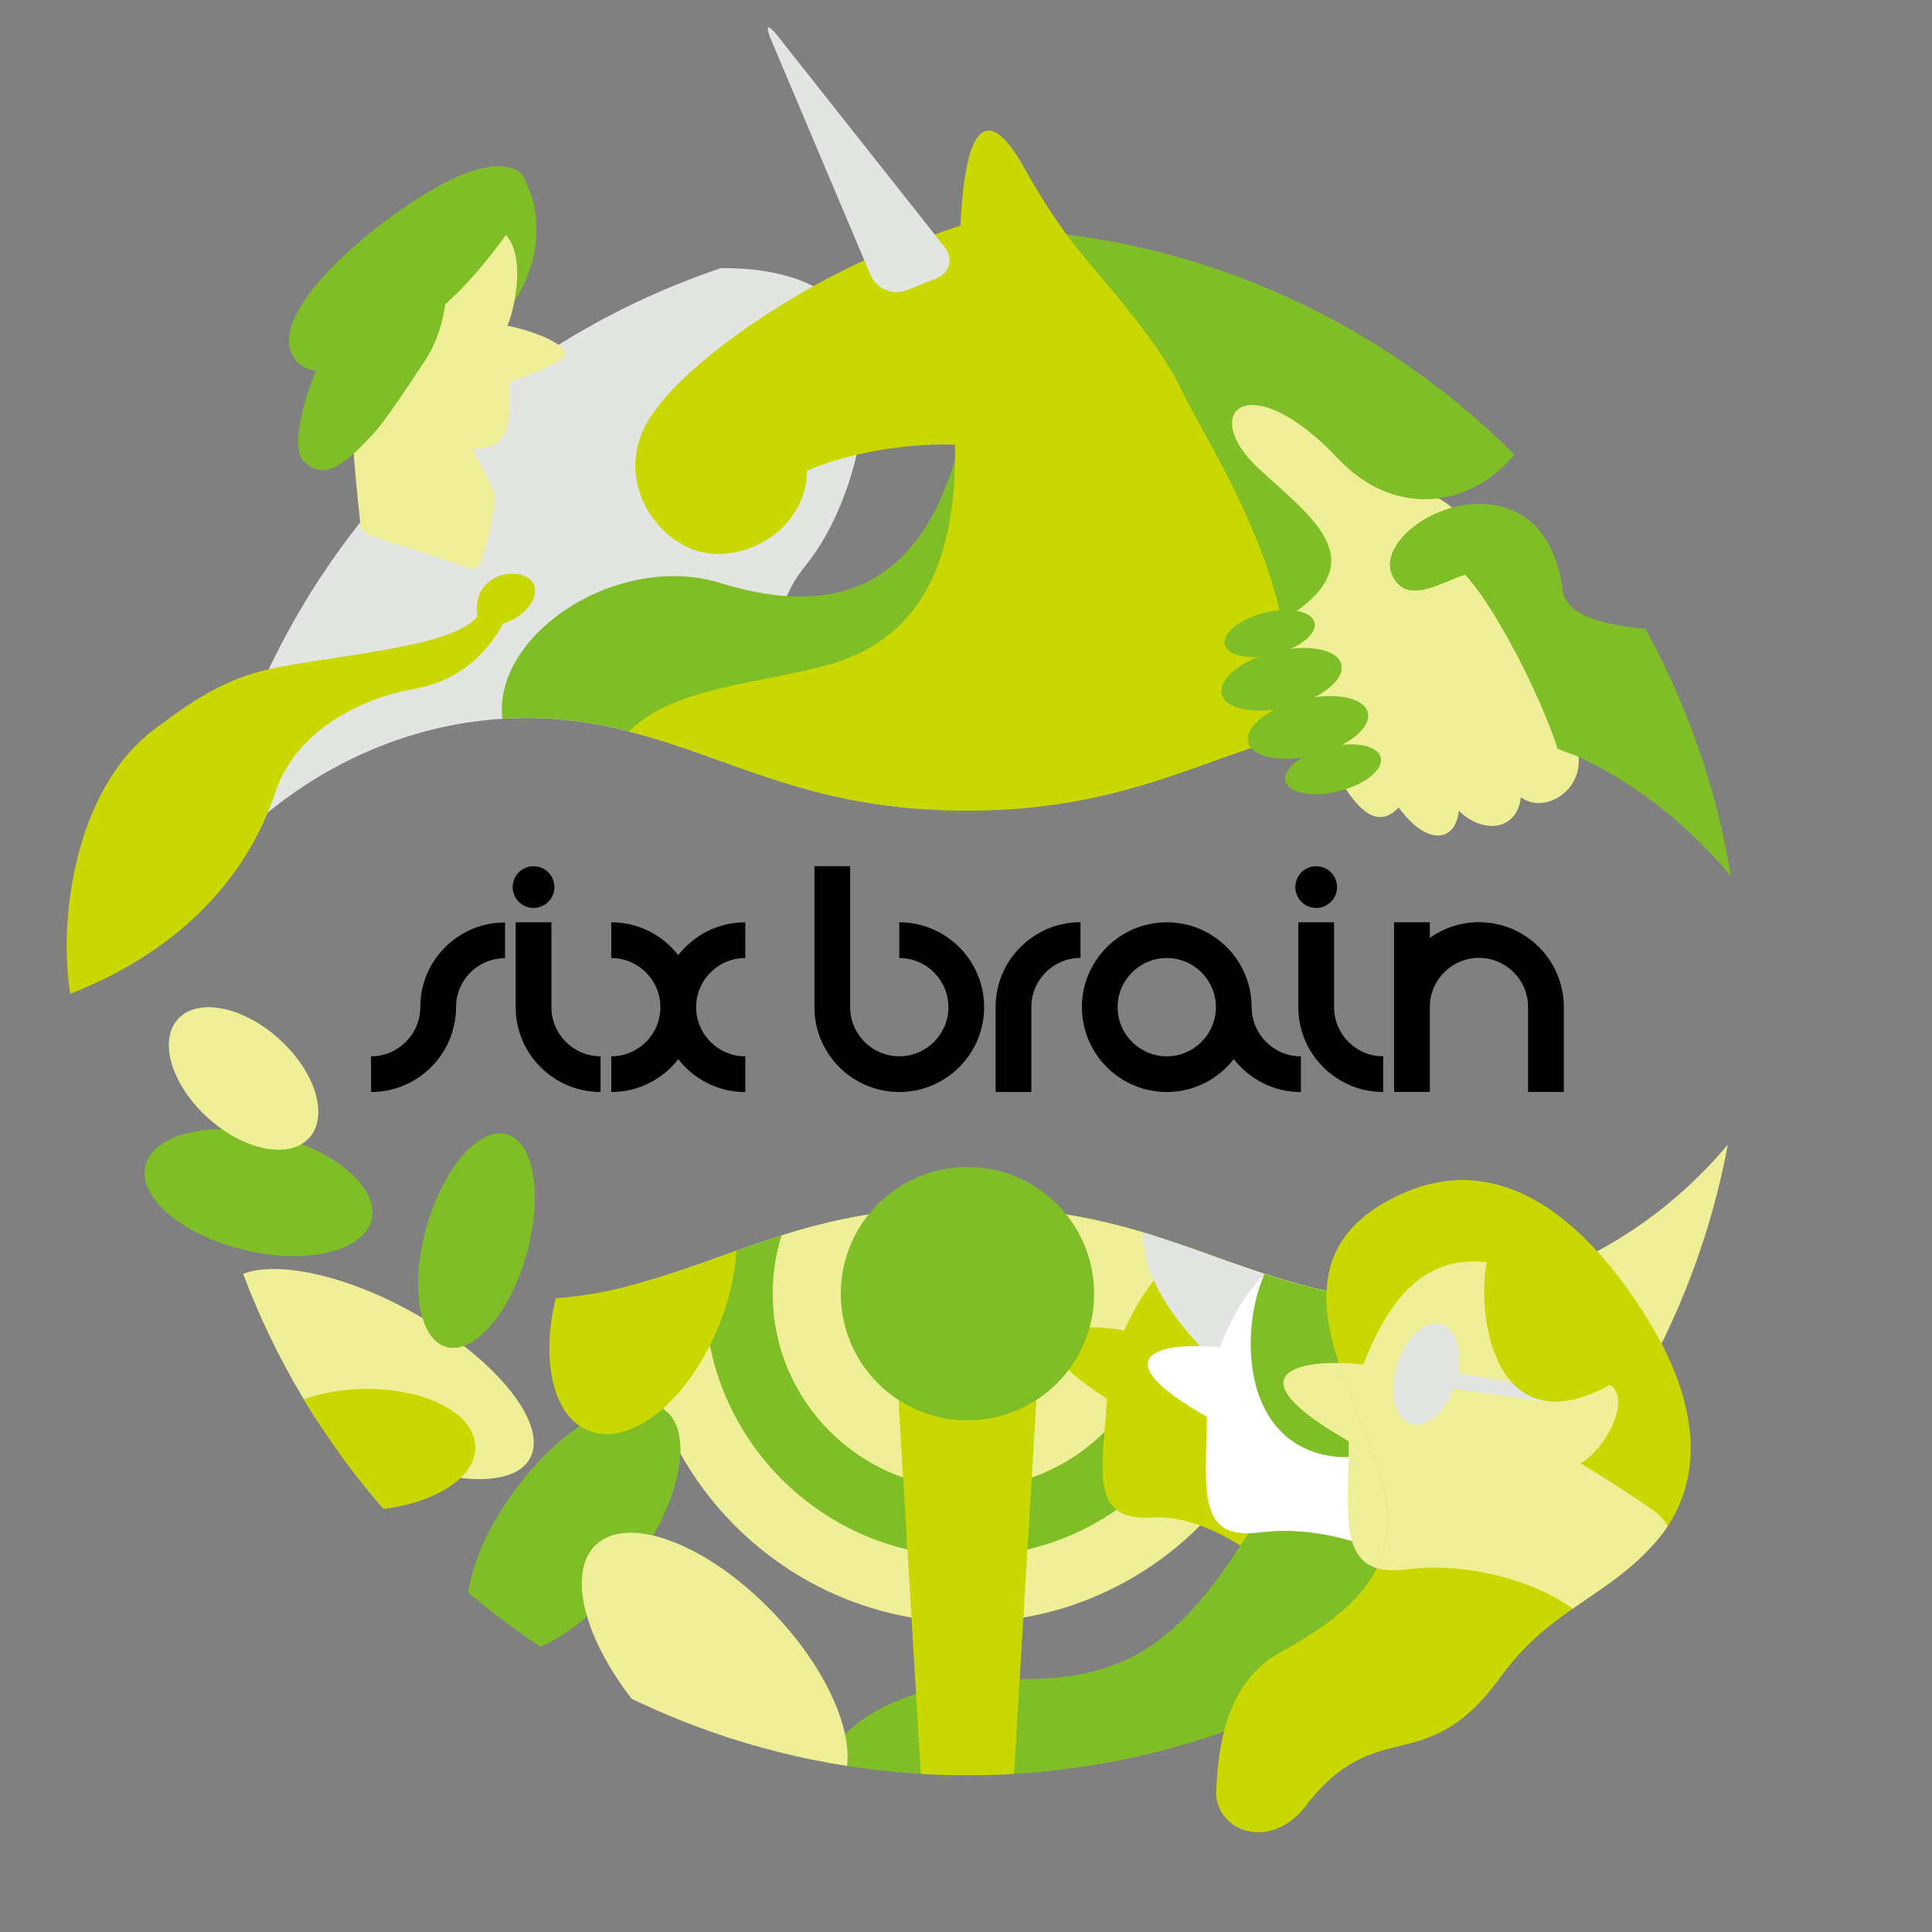 <?xml version="1.0" encoding="utf-8"?>
<!-- Generator: Adobe Illustrator 23.1.1, SVG Export Plug-In . SVG Version: 6.00 Build 0)  -->
<svg version="1.1" id="レイヤー_1" xmlns="http://www.w3.org/2000/svg" xmlns:xlink="http://www.w3.org/1999/xlink" x="0px"
	 y="0px" viewBox="0 0 1024 1024" style="enable-background:new 0 0 1024 1024;" xml:space="preserve">
<rect x="0" y="0" width="1024" height="1024" fill="#808080" stroke="none"/>
<style type="text/css">
	.st0{clip-path:url(#SVGID_2_);}
	.st1{fill:#EFEF97;}
	.st2{fill:#7FBE26;}
	.st3{clip-path:url(#SVGID_2_);fill:#7FBE26;}
	.st4{clip-path:url(#SVGID_2_);fill:#E3E5E3;}
	.st5{fill:#C8D800;}
	.st6{fill:#E3E5E3;}
	.st7{clip-path:url(#SVGID_4_);}
	.st8{clip-path:url(#SVGID_4_);fill:#7FBE26;}
	.st9{fill:#FFFFFF;}
	.st10{clip-path:url(#SVGID_4_);fill:#C8D800;}
	.st11{clip-path:url(#SVGID_4_);fill:#EFEF97;}
	.st12{clip-path:url(#SVGID_6_);fill:#EFEF97;}
</style>
<g>
	<path d="M663.4,533.8L663.4,533.8c-0.01-24.79-20.18-44.96-44.98-44.96c-24.81,0-44.99,20.18-44.99,44.98
		c0,24.8,20.19,44.97,44.99,44.97c14.42,0,27.28-6.84,35.52-17.43c8.24,10.61,21.12,17.46,35.57,17.46V559.9
		C675.13,559.9,663.42,548.19,663.4,533.8z M618.42,559.86c-14.37,0-26.05-11.68-26.05-26.04c0-14.36,11.69-26.05,26.05-26.05
		c14.35,0,26.04,11.68,26.04,26.05C644.46,548.17,632.77,559.86,618.42,559.86z"/>
	<path d="M222.77,533.84c-0.02,14.35-11.73,26.02-26.09,26.02v18.94c24.79,0,44.99-20.15,45.03-44.95
		c-0.01-6.94,2.68-13.46,7.57-18.36c4.91-4.92,11.45-7.62,18.41-7.62v-18.95c-12.03,0-23.33,4.68-31.81,13.18
		C227.4,510.58,222.75,521.87,222.77,533.84z"/>
	<path d="M527.7,533.75v45.01h18.93v-45.01c0-14.36,11.68-26.04,26.05-26.04v-18.94C547.88,488.77,527.7,508.95,527.7,533.75z"/>
	<path d="M359.48,506.26c-8.22-10.59-21.08-17.42-35.5-17.42v18.94c14.37,0,26.04,11.68,26.04,26.05
		c0,14.36-11.67,26.04-26.04,26.04v18.94c14.42,0,27.28-6.83,35.5-17.42c8.24,10.59,21.09,17.42,35.52,17.42v-18.94
		c-14.36,0-26.04-11.68-26.04-26.04c0-14.36,11.68-26.05,26.04-26.05v-18.94C380.57,488.83,367.72,495.67,359.48,506.26z"/>
	<path d="M476.64,488.83v18.94c14.36,0,26.04,11.68,26.04,26.05c0,14.36-11.68,26.04-26.04,26.04c-14.36,0-26.05-11.68-26.05-26.04
		v-74.71h-18.93v74.71c0,24.8,20.17,44.97,44.97,44.97c24.79,0,44.98-20.17,44.98-44.97C521.61,509.02,501.43,488.83,476.64,488.83z
		"/>
	<path d="M292.26,533.82v-45.01h-18.94v45.01c0,24.8,20.18,44.97,44.98,44.97v-18.94C303.94,559.86,292.26,548.17,292.26,533.82z"/>
	<path d="M282.78,481.23c6.11,0,11.07-4.95,11.07-11.06c0-6.11-4.95-11.06-11.07-11.06c-6.1,0-11.06,4.95-11.06,11.06
		C271.73,476.27,276.68,481.23,282.78,481.23z"/>
	<path d="M783.89,488.77c-9.71,0-18.69,3.1-26.05,8.34v-8.3H738.9v44.93v0.07v44.94h18.94v-44.94v-0.07
		c0-14.36,11.68-26.04,26.05-26.04c14.36,0,26.03,11.68,26.03,26.04v45.01h18.94v-45.01C828.86,508.95,808.68,488.77,783.89,488.77z
		"/>
	<path d="M707.08,533.82v-45.01h-18.95v45.01c0,24.8,20.18,44.97,44.99,44.97v-18.94C718.76,559.86,707.08,548.17,707.08,533.82z"/>
	<path d="M697.61,481.23c6.11,0,11.05-4.95,11.05-11.06c0-6.11-4.94-11.06-11.05-11.06c-6.11,0-11.06,4.95-11.06,11.06
		C686.55,476.27,691.5,481.23,697.61,481.23z"/>
</g>
<g>
	<defs>
		<path id="SVGID_1_" d="M335.03,388.14c55.24,14.43,95.49,41.49,177.65,41.49s122.41-27.06,177.65-41.49
			c87.06-23.73,172.69,10.23,227.1,76.43c-31.7-194.91-200.79-343.71-404.67-343.71c-203.78,0-372.81,148.67-404.63,343.45
			C162.56,398.28,248.09,364.44,335.03,388.14z"/>
	</defs>
	<clipPath id="SVGID_2_">
		<use xlink:href="#SVGID_1_"  style="overflow:visible;"/>
	</clipPath>
	<g class="st0">
		<path class="st1" d="M786.5,292.68c-14.22-31.05-32.53-32.75-50.99-36.35c-18.48-3.61-26.19-15.43-34.06-35.95
			c-7.86-20.52-38.3-74.93-83.67-47.61c-45.39,27.33,30.07,137.42,53.95,169.95c14.86,22.07,26.89,52.5,34.28,63.9
			c7.39,11.41,20.3,37.41,35.33,21.37c14.7,20.16,29.95,18.87,31.89,1.73c13.26,12.82,30.93,10.29,32.9-7.22
			c12.49,9.72,35.6-4.27,29.77-26.07L786.5,292.68z"/>
		<g>
			<path class="st2" d="M825.45,396.71c-5.56-19.02-29.85-71.6-48.88-92.14c-12.9,3.87-30.96,16.66-38.61,0.37
				c-7.64-16.28,21.85-40.83,51.71-37.44c29.87,3.39,36.77,31.45,38.69,45.91c1.93,14.46,26.98,18.48,45.8,20.02L949.81,347
				l-35.04,137.85C914.77,484.85,878.48,421.82,825.45,396.71z"/>
		</g>
	</g>
	<path class="st3" d="M709.17,243.07c-46.03-48.74-73.17-26.06-44.2,3.24c27.41,25.97,63.62,48.87,21.06,78.44
		c-32.27,22.43-17.72,49.34-13.02,98.71l-58.69,4.57l-10.18-46.63l-55.57-143.54c0,0-59.48-103.32-1.57-123.43l259.11,39.69
		C849.34,231.21,764.16,301.3,709.17,243.07z"/>
	<path class="st4" d="M272.7,172.05c57.8-31.25,143.55-44.79,175.78-6.87c19.49,22.93,10.04,95.91-21.87,135.06
		c-31.9,39.16-7.79,93.18,69.08,130.88L82.71,495.44C82.71,495.44,76.91,277.91,272.7,172.05z"/>
	<path class="st3" d="M274.89,402.82c-35.89-50.85,44-113.28,106.8-93.84c61.21,18.94,110.77,3.69,129.23-84
		c9.9-47.02,85.58,112.29,85.58,112.29l-55.14,101.47l-174.98,3.25L274.89,402.82z"/>
	<g class="st0">
		<path class="st5" d="M509.06,119.55c2.89-61.15,24.54-60.64,33.69-30.83c9.14,29.82,62.78,75,83.47,117.96
			c20.69,42.96,99.75,152.07,27.91,250.37c-67.26,59.21-158.23,28.9-200.57,41.54c-42.35,12.63-98.37-64.63-135.42-82.32
			c11.55-51.04,67.41-50.09,118.42-63.23c51-13.14,70.58-54.59,69.62-117.26c-17.32-1.01-51.01,2.02-78.44,13.65
			c0,26.78-25.99,46.5-51.49,43.97c-25.5-2.53-51.48-36.38-33.68-68.73c17.8-32.34,84.2-74.8,127.03-91.47L509.06,119.55z"/>
	</g>
</g>
<g>
	<path class="st2" d="M272.97,89.99c9.11,3.97,24.93,46.79-11.48,83.32c-36.41,36.53-36.18-29-30.82-46.77
		C236.02,108.78,272.97,89.99,272.97,89.99z"/>
	<path class="st1" d="M245.7,300.22c7.62,2.78,8.35,0.4,10.94-7.73c2.58-8.14,5.7-24.14,5.68-28.51
		c-0.01-4.38-8.61-19.56-12.26-26.27c23.17,1.65,20.22-21.26,19.67-35.25c7.04-1.98,19.75-6.93,27.75-12.01
		c8.02-5.09-9.28-13.88-28.63-17.82c3.28-5.46,15.12-52.9-13.23-53.02c-28.34-0.13-56.69,20.94-64.9,51.61
		c-8.19,30.67-2.69,78.85,0.41,107.51C191.99,285.29,207.44,286.29,245.7,300.22z"/>
	<path class="st2" d="M231.72,164.71c-24.72,19.38-66.79,46.48-77.32,22.19c-10.54-24.29,46.23-71.61,81.65-90.22
		c35.43-18.61,55.43-5.17,35.3,23.4C251.23,148.64,237.77,159.97,231.72,164.71z"/>
	<path class="st2" d="M199.28,228.32c-15.38,16.92-27.04,27.7-38.48,15.94c-11.44-11.76,14.02-88.99,63.77-122.72
		c10.19-9.93,21.25,38.15,0.78,69.45C204.88,222.28,199.28,228.32,199.28,228.32z"/>
</g>
<path class="st5" d="M184.63,347.63c-47.18,7.47-60.31,6.63-103.05,39.06c-42.72,32.42-50.61,102.38-44.32,140.07
	c66.2-26.07,96.39-69.75,108.77-107.08c10.63-32.09,44.92-49.49,72.63-54.35c27.71-4.85,40.5-21.63,48.06-34.86
	c12.87-3.69,22.12-17.28,13.63-23.78c-8.49-6.5-30.35-1.47-27.35,20.08C244.08,338.11,211.35,343.39,184.63,347.63z"/>
<g>
	<path class="st5" d="M541.48,135.06c9.37,0.45,18.88,1.68,28.27,1.58c1.73-0.02,3.37-0.15,4.98-0.34
		c-14.93-17.88-25.17-35.42-31.98-47.58c-16.53-29.49-30.8-30.32-33.69,30.83l-10.67,3.69C506.8,134.66,528.3,134.42,541.48,135.06z
		"/>
</g>
<path class="st6" d="M480.64,153.76c-7.46,2.96-16.14-0.67-19.27-8.08L408.56,20.75c-3.13-7.4-1.61-8.3,3.38-2l88.63,112.05
	c4.99,6.3,2.95,13.89-4.52,16.85L480.64,153.76z"/>
<g>
	<path class="st1" d="M810.39,342.87c-40.05,9.79-79.31,22.47-116.95,39.45c5.01,10.27,9.25,19.19,12.55,24.3
		c7.39,11.41,20.3,37.41,35.33,21.37c14.7,20.16,29.95,18.87,31.89,1.73c13.26,12.82,30.93,10.29,32.9-7.22
		c12.49,9.72,35.6-4.27,29.77-26.07L810.39,342.87z"/>
	<g>
		<path class="st2" d="M842.79,376.15c-0.14-16.1,1.21-32.15,1.22-48.23c-8.4-3.01-14.72-7.55-15.65-14.53
			c-1.92-14.45-8.82-42.52-38.69-45.91c-29.86-3.39-59.35,21.16-51.71,37.44c7.65,16.29,25.7,3.5,38.61-0.37
			c19.03,20.54,43.32,73.12,48.88,92.14c6.87,3.26,14.46,4.84,20.72,9.15C845.04,395.21,842.9,386.87,842.79,376.15z"/>
		<g>
			<path class="st2" d="M696.7,329.89c1.52,6.06-7.91,13.61-21.03,16.87c-13.13,3.26-24.98,1-26.49-5.06
				c-1.51-6.06,7.91-13.61,21.04-16.88C683.34,321.57,695.2,323.84,696.7,329.89z"/>
			<path class="st2" d="M710.94,352.14c2,8.08-10.56,18.15-28.07,22.51c-17.5,4.35-33.32,1.33-35.33-6.75
				c-2-8.08,10.56-18.15,28.06-22.5C693.1,341.04,708.93,344.06,710.94,352.14z"/>
			<path class="st2" d="M724.94,377.66c2.01,8.08-10.56,18.16-28.06,22.51c-17.5,4.35-33.32,1.34-35.33-6.74
				c-2.01-8.08,10.55-18.16,28.05-22.51C707.12,366.57,722.94,369.59,724.94,377.66z"/>
			<path class="st2" d="M731.8,401.47c1.6,6.43-8.39,14.44-22.32,17.9c-13.92,3.46-26.5,1.06-28.11-5.37
				c-1.59-6.43,8.41-14.44,22.33-17.9C717.63,392.64,730.21,395.04,731.8,401.47z"/>
		</g>
	</g>
</g>
<g>
	<defs>
		<path id="SVGID_3_" d="M512.77,940.93c200.58,0,367.48-144.02,403.03-334.29c-54.48,64.89-139.27,97.95-225.46,74.46
			c-55.24-14.44-95.49-41.49-177.65-41.49s-122.42,27.06-177.65,41.49c-86.07,23.46-170.75-9.47-225.24-74.2
			C145.44,797.04,312.29,940.93,512.77,940.93z"/>
	</defs>
	<clipPath id="SVGID_4_">
		<use xlink:href="#SVGID_3_"  style="overflow:visible;"/>
	</clipPath>
	<g class="st7">
		<path class="st1" d="M512.78,859.86c-96.05,0-174.19-78.14-174.19-174.18c0-96.04,78.13-174.18,174.19-174.18
			c96.03,0,174.17,78.14,174.17,174.18C686.95,781.72,608.81,859.86,512.78,859.86z"/>
	</g>
	<g class="st7">
		<path class="st2" d="M512.78,824.92c-76.79,0-139.25-62.47-139.25-139.24c0-76.78,62.46-139.24,139.25-139.24
			c76.76,0,139.23,62.46,139.23,139.24C652.01,762.46,589.54,824.92,512.78,824.92z"/>
	</g>
	<g class="st7">
		<path class="st1" d="M512.77,788.91c-56.92,0-103.22-46.31-103.22-103.23c0-56.92,46.3-103.23,103.22-103.23
			c56.92,0,103.23,46.31,103.23,103.23C616,742.61,569.69,788.91,512.77,788.91z"/>
	</g>
	<g class="st7">
		<path class="st5" d="M674.93,664.67c-32.74-12.67-57.6-6.23-79.06,40.45c-31.93-5.23-63.67,0.86-9.16,36.27
			c-2,36.3-10.37,65.37,24.19,62.91c34.56-2.45,78.29,36.33,90.11,54.6c11.83,18.27,26,30.4,31.93,5.22
			c5.92-25.18,14.78-67.67-3.62-81.84c-18.41-14.18-32.44-23.67-32.44-23.67c17.29-8.76,35.02-46.96-2.18-36.85
			C704.88,706.56,699.13,674.03,674.93,664.67z"/>
		<path class="st6" d="M651.05,728.25c-22.21-20.2-62.71-62.67-36.5-98.39c26.21-35.71,81.86,2.32,107.4,45.87
			C747.5,719.27,651.05,728.25,651.05,728.25z"/>
	</g>
	<path class="st8" d="M433.49,946.5c7.26-42.48,65.22-57.01,105.86-56.54c57.37,0.65,85.31-19.47,119.97-73.7
		c26.7-41.78,109.89-84.83,184.2-77.9c74.31,6.94,128.8,80.25,128.8,80.25l-139.7,113.94l-293.28,86.2l-104.03-44.59L433.49,946.5z"
		/>
	<g class="st7">
		<path class="st9" d="M723.09,669.04c-33.43-10.71-57.89-2.79-76.54,45.08c-32.19-3.32-63.53,4.64-6.99,36.75
			c0.16,36.35-6.47,65.86,27.88,61.37c34.37-4.5,75.35,9.99,88.24,27.52c12.89,17.54,27.75,28.8,32.19,3.31
			c4.42-25.48,15.74-46.79-3.49-59.85c-19.23-13.06-33.81-21.7-33.81-21.7c16.75-9.78,32.18-48.96-4.37-36.65
			C755.49,709.08,747.82,676.96,723.09,669.04z"/>
		<path class="st2" d="M678.03,663.26c-19.34,18.53-28.71,98.36,26.01,108.27c54.72,9.92,66.51-77.85,66.51-77.85l-71.34-42.04
			L678.03,663.26z"/>
	</g>
	<path class="st10" d="M513.18,998.62c11.43,0,21.35-9.34,22.03-20.75l14-234.14c0.69-11.41-8.11-20.75-19.54-20.75h-33.82
		c-11.43,0-20.22,9.34-19.55,20.75l14.02,234.14c0.68,11.41,10.59,20.75,22.02,20.75H513.18z"/>
	<g class="st7">
		<path class="st5" d="M795.17,889.03c26.3-36.44,56.46-42.22,82.2-71.58c25.74-29.36,24.92-69.71-2.22-115.12
			c-27.15-45.41-77.33-102.19-141.82-64.64c-64.49,37.54-7.12,109.4,1,154.89c8.12,45.5-26.43,66.7-56.69,83.87
			c-30.23,17.17-32.32,56.24-33.1,74.56c1.68,21.32,29.98,29.13,47.47,6.25C729.69,907.98,755.71,943.7,795.17,889.03z"/>
		<path class="st1" d="M807.31,673.24c-37.01-11.85-64.08-3.09-84.74,49.91c-35.64-3.67-70.33,5.14-7.73,40.69
			c0.18,40.25-7.16,72.93,30.87,67.95c38.06-4.98,83.43,11.06,97.7,30.47c14.28,19.42,30.73,31.89,35.64,3.67
			c4.88-28.22,17.42-51.81-3.87-66.27c-21.28-14.46-32.08-20.71-32.08-20.71c18.54-10.82,30.28-57.54-10.18-43.9
			C843.18,717.57,834.7,682,807.31,673.24z"/>
		<path class="st6" d="M771.39,733.01c-4.43,14.59-14.98,24.3-23.53,21.69c-8.56-2.6-11.9-16.54-7.45-31.12
			c4.44-14.59,14.98-24.29,23.54-21.69C772.51,704.5,775.84,718.43,771.39,733.01z"/>
		<polygon class="st6" points="768.8,727.23 816.03,734.92 819.37,742.95 766.74,735.6 		"/>
		<path class="st5" d="M789.81,661.27c-9.51,29.18-0.16,111.41,67.51,70.35C856.55,706.33,861.12,668.18,789.81,661.27z"/>
	</g>
	<path class="st11" d="M894.78,752.31c-53.31-46.23-77.77-100.07-58.19-129.97c19.57-29.91,85.39-52.21,85.39-52.21l36.43,21.21
		l-1.63,91.91L894.78,752.31z"/>
	<g class="st7">
		<path class="st1" d="M280.89,772.97c-10.01,18.34-54.5,13.2-99.36-11.48c-44.86-24.68-73.1-59.55-63.09-77.89
			c10.02-18.34,54.5-13.2,99.36,11.48C262.65,719.77,290.9,754.64,280.89,772.97z"/>
		<path class="st1" d="M235.86,833.86c22.8,24.34,30.21,54.25,16.57,66.82c-13.64,12.57-43.17,3.03-65.97-21.3
			c-22.78-24.34-30.21-54.25-16.57-66.82C183.54,799.99,213.07,809.53,235.86,833.86z"/>
		<path class="st2" d="M278.99,665.07c-8.86,31.09-27.88,52.92-42.47,48.76c-14.59-4.16-19.24-32.74-10.37-63.83
			c8.86-31.09,27.88-52.92,42.47-48.76C283.21,605.4,287.85,633.97,278.99,665.07z"/>
		<path class="st2" d="M333.65,832.83c-26.62,34.78-61.42,52.85-77.74,40.36c-16.32-12.49-7.97-50.82,18.66-85.6
			c26.62-34.78,61.42-52.85,77.74-40.36C368.63,759.72,360.28,798.05,333.65,832.83z"/>
		<path class="st1" d="M410.33,855.25c34.79,36.61,48.85,79.63,31.43,96.09c-17.41,16.47-59.73,0.14-94.51-36.46
			c-34.78-36.61-48.85-79.63-31.43-96.1C333.24,802.32,375.56,818.65,410.33,855.25z"/>
		<path class="st5" d="M381.23,702.12c-15.98,40.04-47.01,65.2-69.31,56.2c-22.29-9.01-27.41-48.76-11.42-88.8
			c15.98-40.04,47.01-65.21,69.31-56.2C392.1,622.32,397.22,662.08,381.23,702.12z"/>
	</g>
	<path class="st10" d="M190.07,800.5c-32.8-0.08-58.3-14.54-56.94-32.32c1.35-17.77,29.04-32.11,61.84-32.04
		c32.8,0.08,58.3,14.54,56.95,32.31C250.57,786.23,222.88,800.58,190.07,800.5z"/>
</g>
<g>
	<path class="st5" d="M795.17,889.03c26.3-36.44,56.46-42.22,82.2-71.58c25.74-29.36,24.92-69.71-2.22-115.12
		c-27.15-45.41-77.33-102.19-141.82-64.64c-64.49,37.54-7.12,109.4,1,154.89c8.12,45.5-26.43,66.7-56.69,83.87
		c-30.23,17.17-32.32,56.24-33.1,74.56c1.68,21.32,29.98,29.13,47.47,6.25C729.69,907.98,755.71,943.7,795.17,889.03z"/>
	<g>
		<defs>
			<path id="SVGID_5_" d="M795.17,889.03c26.3-36.44,56.46-42.22,82.2-71.58c25.74-29.36,24.92-69.71-2.22-115.12
				c-27.15-45.41-77.33-102.19-141.82-64.64c-64.49,37.54-7.12,109.4,1,154.89c8.12,45.5-26.43,66.7-56.69,83.87
				c-30.23,17.17-32.32,56.24-33.1,74.56c1.68,21.32,29.98,29.13,47.47,6.25C729.69,907.98,755.71,943.7,795.17,889.03z"/>
		</defs>
		<clipPath id="SVGID_6_">
			<use xlink:href="#SVGID_5_"  style="overflow:visible;"/>
		</clipPath>
		<path class="st12" d="M807.31,673.24c-37.01-11.85-64.08-3.09-84.74,49.91c-35.64-3.67-70.33,5.14-7.73,40.69
			c0.18,40.25-7.16,72.93,30.87,67.95c38.06-4.98,83.43,11.06,97.7,30.47c14.28,19.42,30.73,31.89,35.64,3.67
			c4.88-28.22,17.42-51.81-3.87-66.27c-21.28-14.46-37.43-24.03-37.43-24.03c18.53-10.83,35.63-54.21-4.83-40.58
			C843.18,717.57,834.7,682,807.31,673.24z"/>
	</g>
	<path class="st6" d="M771.39,733.01c-4.43,14.59-14.98,24.3-23.53,21.69c-8.56-2.6-11.9-16.54-7.45-31.12
		c4.44-14.59,14.98-24.29,23.54-21.69C772.51,704.5,775.84,718.43,771.39,733.01z"/>
	<polygon class="st6" points="768.8,727.23 816.03,734.92 819.37,742.95 766.74,735.6 	"/>
	<path class="st5" d="M789.81,661.27c-9.51,29.18-0.16,111.41,67.51,70.35C856.55,706.33,861.12,668.18,789.81,661.27z"/>
</g>
<path class="st2" d="M278.99,665.07c-8.86,31.09-27.88,52.92-42.47,48.76c-14.59-4.16-19.24-32.74-10.37-63.83
	c8.86-31.09,27.88-52.92,42.47-48.76C283.21,605.4,287.85,633.97,278.99,665.07z"/>
<path class="st2" d="M196,649.18c-7.2,16-39.44,21.32-72.02,11.88c-32.57-9.43-53.13-30.04-45.93-46.04
	c7.2-15.99,39.43-21.31,72.02-11.88C182.63,612.57,203.2,633.18,196,649.18z"/>
<path class="st1" d="M161.08,605.59c-12.9,9.13-37.67,1.31-55.34-17.45c-17.66-18.76-21.52-41.37-8.61-50.49
	c12.9-9.13,37.68-1.31,55.34,17.45C170.14,573.86,173.99,596.47,161.08,605.59z"/>
<g>
	<path class="st2" d="M579.91,685.68c0,37.08-30.05,67.14-67.14,67.14c-37.08,0-67.14-30.06-67.14-67.14
		c0-37.08,30.06-67.15,67.14-67.15C549.85,618.54,579.91,648.6,579.91,685.68z"/>
</g>
</svg>
